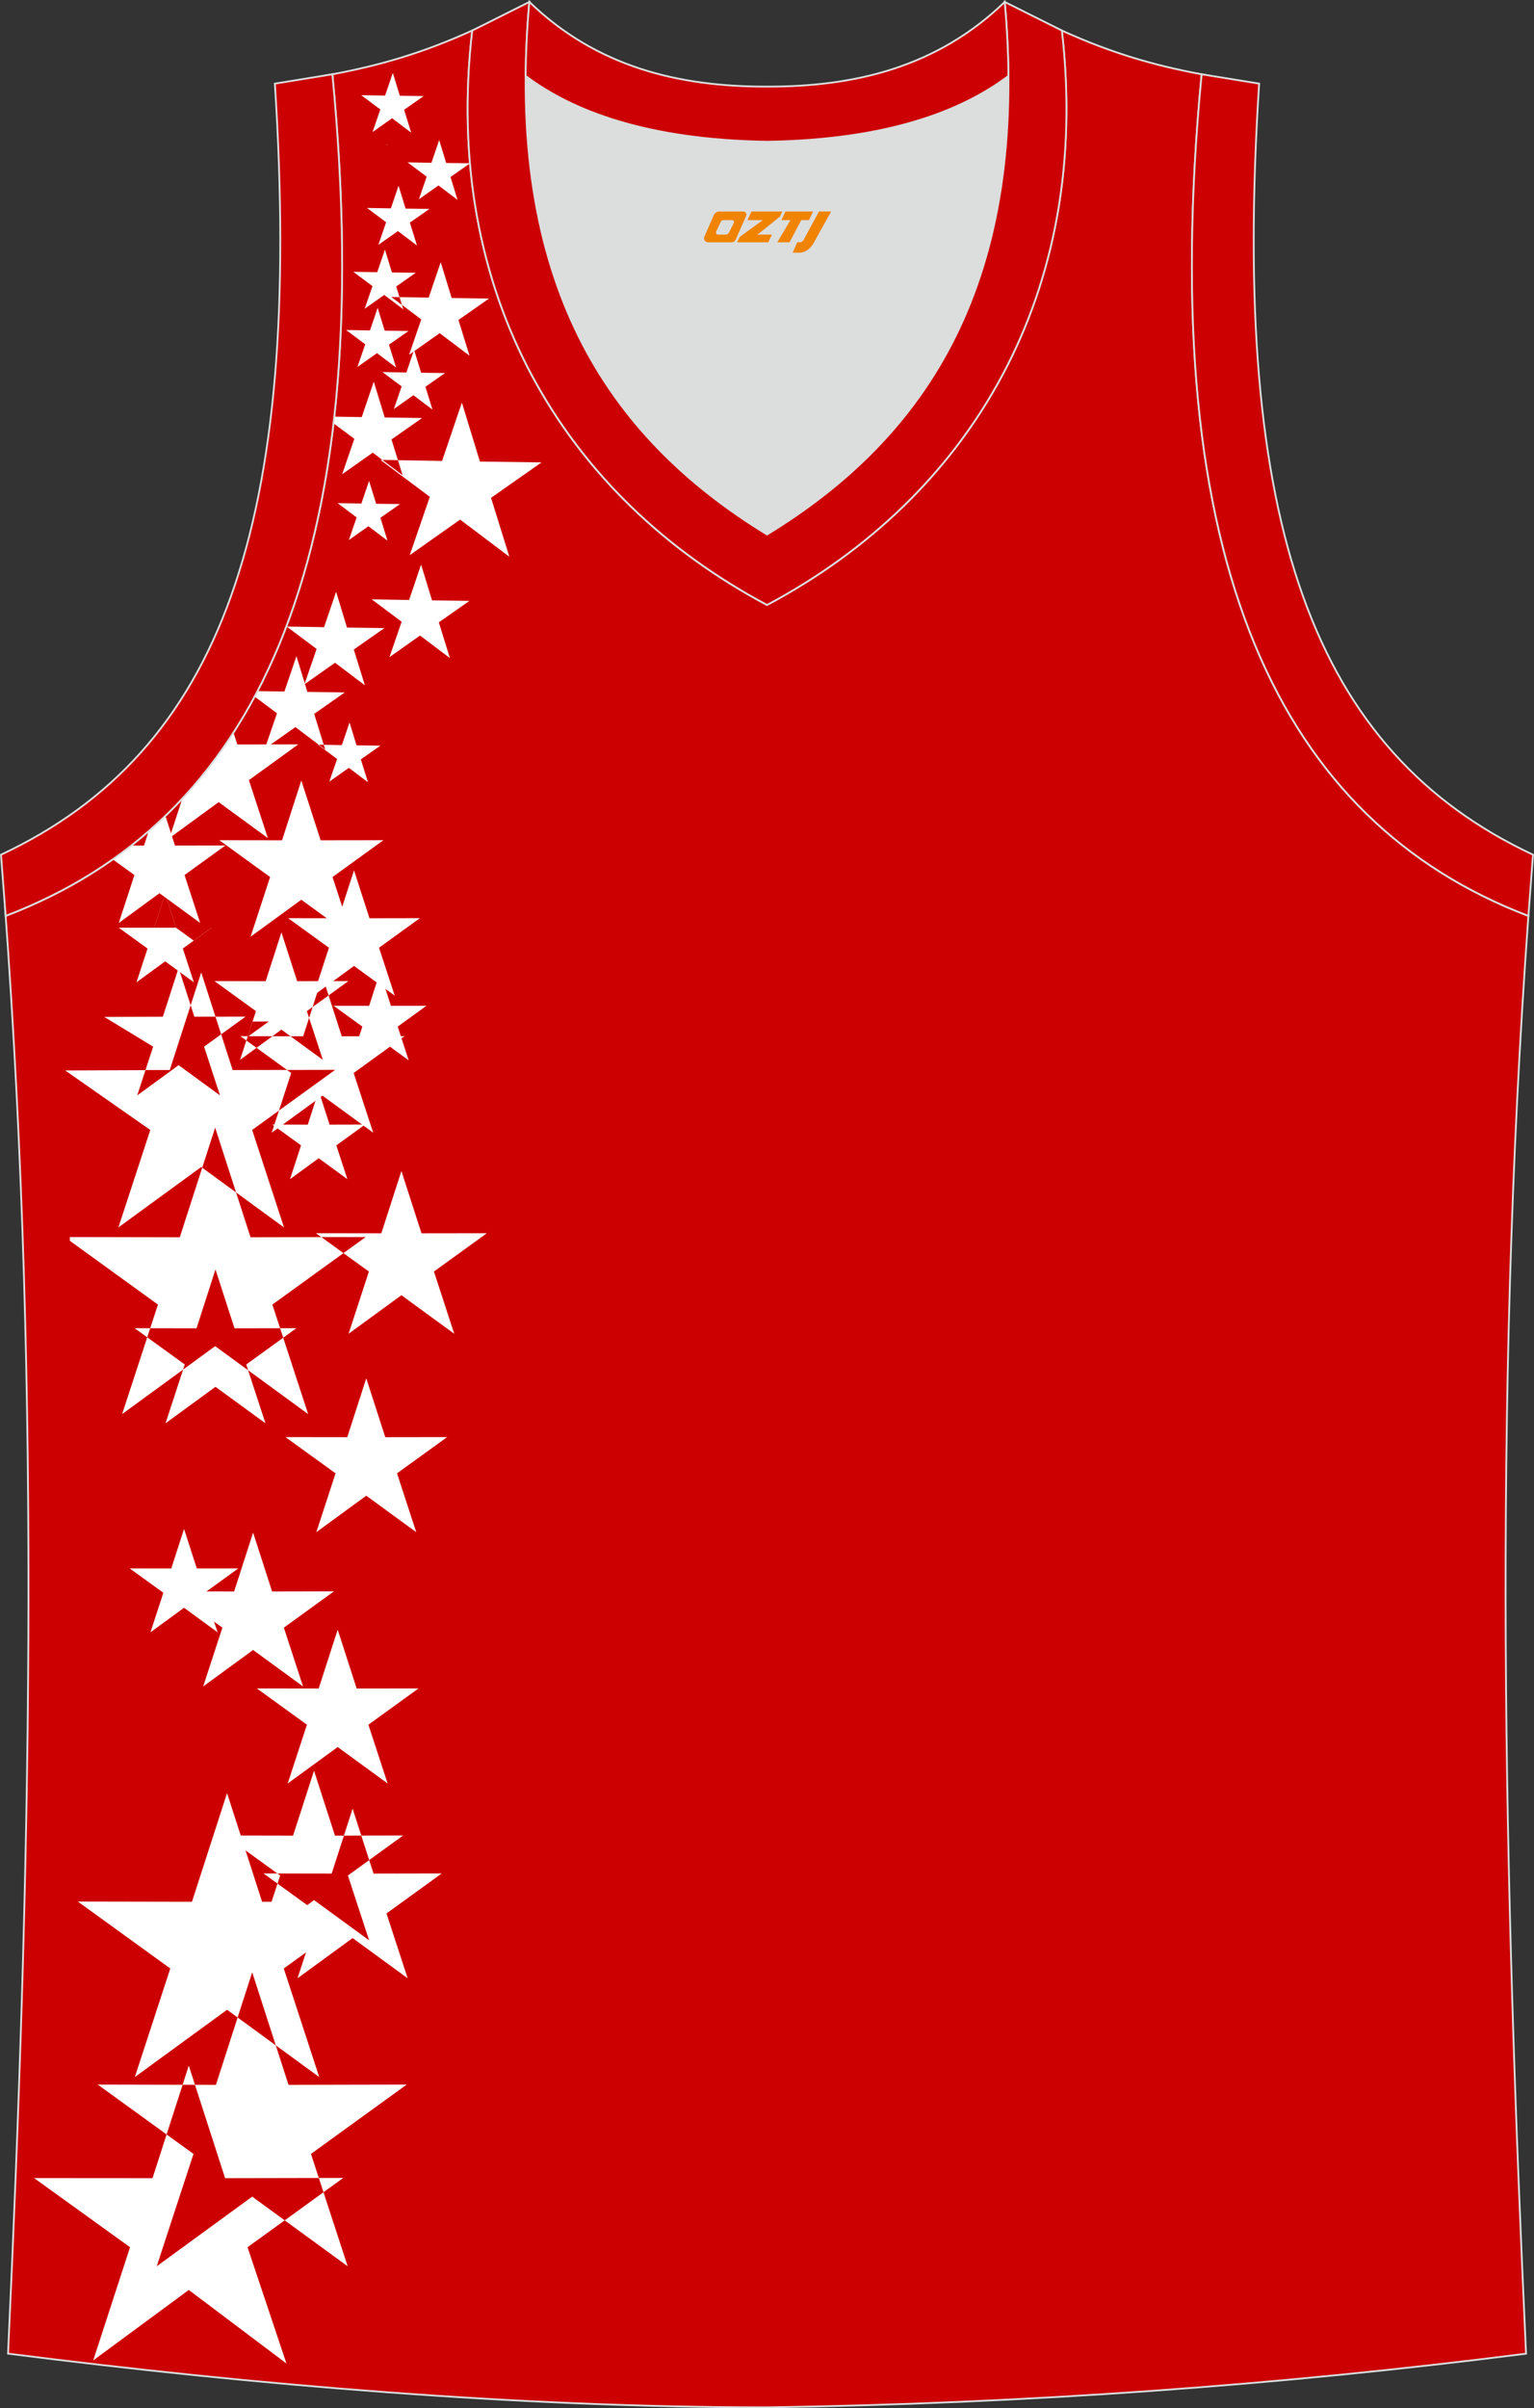 <?xml version="1.0" encoding="utf-8"?>
<!-- Generator: Adobe Illustrator 22.0.0, SVG Export Plug-In . SVG Version: 6.00 Build 0)  -->
<svg xmlns="http://www.w3.org/2000/svg" xmlns:xlink="http://www.w3.org/1999/xlink" version="1.1" id="图层_1" x="0px" y="0px" width="339.16px" height="532.13px" viewBox="0 0 339.16 532.13" enable-background="new 0 0 339.16 532.13" xml:space="preserve">
<rect x="0" y="0" width="339.16" height="532.13" fill="#333333" stroke="none"/>
<g>
	<path fill="#CC0000" stroke="#DCDDDD" stroke-width="0.4" stroke-miterlimit="22.926" d="M169.56,531.93c0.02,0,0.03,0,0.05,0   H169.56L169.56,531.93L169.56,531.93z M169.61,531.93c57.41-0.83,113.01-4.88,167.79-11.86c-4.79-104.03-7.35-208.91,0.52-317.69   l-0.01,0c-54.56-20.79-82.7-77.28-72.23-185.96l0.02,0c-10.66-2-19.75-4.62-30.94-9.67c6.7,58.04-20.2,103-65.18,126.92   C124.61,109.75,97.7,64.79,104.41,6.75c-11.19,5.04-20.28,7.66-30.94,9.67l0.02,0C83.96,125.09,55.82,181.58,1.26,202.37L1.1,200.3   c8.06,109.52,5.5,215.07,0.68,319.76C56.11,526.99,114.87,531.93,169.61,531.93z"/>
	<path fill="#FFFFFF" d="M85.47,31.97l0.17,0l-0.18,0.13L85.47,31.97L85.47,31.97z M97.1,30.96l1.55,5.05l5.26,0.07l0,0.01   l-4.31,3.02l1.56,5.05l-4.22-3.18l-4.32,3.05l1.72-4.99l-4.23-3.16l5.28,0.09L97.1,30.96L97.1,30.96z M86.85,16.11l1.55,5.05   l5.28,0.07l-4.33,3.03l1.56,5.05l-4.22-3.18l-4.32,3.05l1.72-4.99l-4.23-3.16l5.28,0.09L86.85,16.11L86.85,16.11z M88.12,41.04   l-1.7,5l-5.28-0.09l4.23,3.16l-1.72,5l4.32-3.05l4.22,3.18l-1.57-5.05l4.33-3.03l-5.28-0.07L88.12,41.04L88.12,41.04z M85.11,55.15   l1.54,5.05l5.28,0.07l-4.33,3.03l1.57,5.05l-4.22-3.18l-4.32,3.05l1.72-5l-4.23-3.16l5.28,0.09L85.11,55.15L85.11,55.15z    M102.12,88.96l3.99,13.03l13.62,0.18L108.57,110l4.04,13.01l-10.88-8.2l-11.14,7.86l4.44-12.89l-10.91-8.16l13.62,0.23   L102.12,88.96L102.12,88.96z M91.55,77.31l-1.7,5l-5.28-0.09l4.23,3.16l-1.72,5l4.32-3.05l4.22,3.18l-1.56-5.05l4.33-3.03   l-5.28-0.07L91.55,77.31L91.55,77.31z M83.5,68.01l-1.7,5l-5.28-0.09l4.23,3.16l-1.72,5l4.32-3.05l4.22,3.18L86,76.16l4.33-3.03   l-5.28-0.07L83.5,68.01L83.5,68.01z M81.6,106.26l-1.7,5l-5.28-0.09l4.23,3.16l-1.72,5l4.32-3.05l4.22,3.18l-1.56-5.05l4.33-3.03   l-5.28-0.07L81.6,106.26L81.6,106.26z M93.1,124.75l2.42,7.91l8.27,0.11l-6.77,4.74l2.45,7.9l-6.6-4.98l-6.76,4.77l2.69-7.82   l-6.62-4.95l8.27,0.14L93.1,124.75L93.1,124.75z M74.31,130.75l-2.66,7.83l-8.27-0.14l6.62,4.95l-2.69,7.82l6.76-4.77l6.6,4.98   l-2.45-7.9l6.77-4.74l-8.27-0.11L74.31,130.75L74.31,130.75z M97.44,57.93l-2.66,7.83l-8.26-0.14l6.62,4.95l-2.69,7.82l6.76-4.77   l6.6,4.98l-2.45-7.9l6.77-4.74l-8.27-0.11L97.44,57.93L97.44,57.93z M82.64,84.33l-2.66,7.83l-6.07-0.1   c-0.06,0.49-0.11,0.98-0.17,1.47l4.6,3.44l-2.69,7.82l6.76-4.77l6.6,4.98l-2.45-7.9l6.77-4.74l-8.27-0.11L82.64,84.33L82.64,84.33z    M65.54,144.98l2.42,7.91l8.27,0.11l-6.77,4.74l2.45,7.9l-6.6-4.98l-6.76,4.77l2.69-7.82l-4.95-3.7c0.22-0.4,0.43-0.81,0.64-1.21   l5.95,0.1L65.54,144.98L65.54,144.98z M77.28,159.64l-1.7,5l-5.28-0.09l4.23,3.16l-1.72,5l4.32-3.05l4.22,3.18l-1.57-5.05   l4.33-3.03l-5.28-0.07L77.28,159.64z"/>
	<path fill="#FFFFFF" d="M51.62,161.87l0.85,2.63l13.47-0.02l-10.91,7.9l4.19,12.8l-10.88-7.94l-10.88,7.94l2.84-8.69   C44.4,172.07,48.18,167.2,51.62,161.87z"/>
	<path fill="#FFFFFF" d="M36.57,180.28l2.12,6.56l11.14-0.02l-9.03,6.53l3.46,10.59l-9-6.57l-9,6.57l3.46-10.59l-4.78-3.46   c1.4-0.98,2.77-2,4.11-3.06l2.79,0.01l1.02-3.16C34.12,182.58,35.35,181.45,36.57,180.28z"/>
	<path fill="#DCDDDD" d="M169.59,31.33c26.47-0.42,42.94-6.71,53.32-14.5c0.02-0.06,0.03-0.12,0.05-0.18   c0.48,51.69-21.13,81.77-53.37,101.45c-32.24-19.68-53.84-49.76-53.36-101.45c0.02,0.06,0.03,0.12,0.05,0.18   C126.64,24.62,143.12,30.91,169.59,31.33z"/>
	<path fill="#CC0001" stroke="#DCDDDD" stroke-width="0.4" stroke-miterlimit="22.926" d="M1.25,202.37   c54.56-20.79,82.7-77.28,72.23-185.96l-12.71,2.07c6.3,97.73-12.02,147.62-60.55,170.38L1.25,202.37z"/>
	<path fill="#CC0002" stroke="#DCDDDD" stroke-width="0.4" stroke-miterlimit="22.926" d="M117.04,0.43   c-5.53,61.77,17.08,96.01,52.55,117.67c35.47-21.65,58.08-55.89,52.55-117.67l12.63,6.31c6.7,58.04-20.2,103-65.18,126.93   c-44.97-23.93-71.88-68.89-65.18-126.92L117.04,0.43z"/>
	<path fill="#CC0001" stroke="#DCDDDD" stroke-width="0.4" stroke-miterlimit="22.926" d="M337.91,202.37   c-54.56-20.79-82.7-77.28-72.23-185.96l12.71,2.07c-6.3,97.73,12.02,147.62,60.55,170.38l-1.02,13.51L337.91,202.37z"/>
	<polygon fill="#FFFFFF" points="66.62,172.46 70.89,185.67 84.77,185.65 73.52,193.79 77.83,206.98 66.62,198.8 55.4,206.98    59.72,193.79 48.48,185.65 62.36,185.67  "/>
	<polygon fill="#FFFFFF" points="71.3,215.77 75.56,228.98 89.44,228.95 78.19,237.09 82.51,250.28 71.3,242.1 60.08,250.28    64.39,237.09 53.15,228.95 67.03,228.98  "/>
	<polygon fill="#FFFFFF" points="62.22,206.02 65.7,216.8 77.03,216.78 67.85,223.42 71.38,234.19 62.22,227.51 53.07,234.19    56.59,223.42 47.41,216.78 58.74,216.8  "/>
	<polygon fill="#FFFFFF" points="39.49,213.87 42.97,224.65 54.3,224.63 45.12,231.27 48.64,242.04 39.49,235.36 30.34,242.04    33.86,231.27 23.06,224.7 36.01,224.65  "/>
	<polygon fill="#FFFFFF" points="44.49,214.88 51.44,236.44 74.1,236.39 55.75,249.68 62.79,271.21 44.49,257.86 26.18,271.21    33.23,249.68 14.42,236.53 37.53,236.44  "/>
	<polygon fill="#CC0000" points="47.64,224.64 48.9,228.54 45.12,231.27 48.64,242.04 39.49,235.36 30.34,242.04 32.17,236.43    37.53,236.44 42.15,222.12 42.97,224.65  "/>
	<polygon fill="#CC0000" points="63.46,236.42 74.1,236.4 61.68,245.38 64.39,237.09  "/>
	<polygon fill="#FFFFFF" points="88.75,258.75 93.19,272.51 107.65,272.49 95.94,280.96 100.43,294.71 88.75,286.19 77.07,294.71    81.56,280.96 69.84,272.49 84.31,272.51  "/>
	<polygon fill="#FFFFFF" points="47.57,249.16 55.39,273.39 80.85,273.34 60.22,288.26 68.13,312.46 47.57,297.45 27,312.46    34.92,288.26 15.44,274.17 15.44,273.34 39.75,273.39  "/>
	<polygon fill="#FFFFFF" points="80.98,304.55 85.18,317.56 98.86,317.54 87.78,325.55 92.03,338.55 80.98,330.49 69.94,338.55    74.19,325.55 63.11,317.54 76.78,317.56  "/>
	<polygon fill="#FFFFFF" points="74.66,360.09 78.86,373.1 92.53,373.08 81.45,381.09 85.7,394.08 74.66,386.03 63.61,394.08    67.86,381.09 56.79,373.08 70.46,373.1  "/>
	<polygon fill="#FFFFFF" points="55.96,338.65 60.16,351.66 73.83,351.63 62.76,359.65 67,372.64 55.96,364.58 44.92,372.64    49.17,359.65 38.09,351.63 51.76,351.66  "/>
	<polygon fill="#FFFFFF" points="77.96,399.65 82.59,413.99 97.66,413.96 85.45,422.8 90.13,437.12 77.96,428.24 65.78,437.12    70.47,422.8 58.26,413.96 73.33,413.99  "/>
	<polygon fill="#FFFFFF" points="69.43,391.26 74.06,405.6 89.13,405.57 76.92,414.41 81.61,428.73 69.43,419.85 57.26,428.73    61.94,414.41 49.73,405.57 64.8,405.6  "/>
	<polygon fill="#FFFFFF" points="50.2,396.21 57.95,420.22 83.18,420.17 62.74,434.96 70.58,458.95 50.2,444.08 29.81,458.95    37.65,434.96 17.21,420.17 42.44,420.22  "/>
	<polygon fill="#FFFFFF" points="55.76,435.8 63.79,460.67 89.92,460.61 68.75,475.93 76.87,500.76 55.76,485.37 34.65,500.76    42.78,475.93 21.61,460.61 47.74,460.67  "/>
	<polygon fill="#FFFFFF" points="41.74,456.42 49.77,481.29 75.89,481.24 54.73,496.55 63.33,522.24 41.74,505.99 20.61,521.56    28.75,496.55 7.54,481.27 33.72,481.29  "/>
	<polygon fill="#FFFFFF" points="47.64,280.5 51.85,293.51 65.52,293.48 54.44,301.5 58.69,314.49 47.64,306.43 36.6,314.49    40.85,301.5 29.77,293.48 43.45,293.51  "/>
	<path fill="#CC0000" d="M71.63,216.79l1.02,3.16l-3.53,2.55l1.84-5.71L71.63,216.79L71.63,216.79L71.63,216.79z M56.71,231.53   l-2.24-1.62l0.31-0.95l5.45,0.01L56.71,231.53L56.71,231.53L56.71,231.53z M64.22,228.97l2.81,0.01l1.31-4.06l3.04,9.27   L64.22,228.97z"/>
	<polygon fill="#CC0000" points="54.72,229.12 55.84,225.72 59.43,225.71  "/>
	<polygon fill="#CC0000" points="52.19,263.48 44.71,258.02 47.57,249.16  "/>
	<polygon fill="#CC0000" points="71.05,273.35 80.85,273.34 75.93,276.89  "/>
	<polygon fill="#CC0000" points="47.64,280.5 51.85,293.51 61.93,293.49 62.62,295.58 54.44,301.5 54.86,302.77 47.57,297.45    40.48,302.62 40.85,301.5 32.55,295.49 33.21,293.49 43.45,293.51  "/>
	<polygon fill="#CC0000" points="79.88,405.59 81.63,411.01 76.92,414.41 81.61,428.73 69.43,419.85 67.92,420.96 61.36,416.21    61.94,414.41 61.33,413.97 73.33,413.99 76.04,405.6  "/>
	<polygon fill="#CC0000" points="55.76,435.8 60.97,451.94 52.54,445.79  "/>
	<polygon fill="#CC0000" points="43.11,460.66 49.77,481.29 70.49,481.25 71.52,484.4 62.95,490.61 55.76,485.37 34.65,500.76    42.78,475.93 36.83,471.63 40.38,460.65  "/>
	<polygon fill="#FFFFFF" points="70.46,241.02 72.87,248.5 80.72,248.48 74.36,253.08 76.8,260.55 70.46,255.92 64.12,260.55    66.56,253.08 60.2,248.48 68.05,248.5  "/>
	<polygon fill="#FFFFFF" points="84.02,214.78 86.43,222.25 94.28,222.24 87.93,226.84 90.36,234.3 84.02,229.67 77.68,234.3    80.12,226.84 73.76,222.24 81.61,222.25  "/>
	<polygon fill="#FFFFFF" points="78.27,192.3 81.69,202.9 92.83,202.88 83.8,209.41 87.27,220 78.27,213.43 69.27,220 72.73,209.41    63.7,202.88 74.84,202.9  "/>
	<polygon fill="#FFFFFF" points="40.69,337.83 43.51,346.57 52.69,346.56 45.25,351.94 48.1,360.67 40.69,355.25 33.27,360.67    36.12,351.94 28.68,346.56 37.87,346.57  "/>
	<polygon fill="#FFFFFF" points="36.52,197.53 38.93,205 46.78,204.99 40.42,209.59 42.86,217.05 36.52,212.42 30.18,217.05    32.62,209.59 26.26,204.99 34.11,205  "/>
	<path fill="#CC0000" d="M42.83,207.84l-3.9-2.84l7.85-0.02L42.83,207.84L42.83,207.84z M38.93,205l-2.09-6.48l-0.52-0.38L34.11,205   L38.93,205z"/>
	<path fill="#CC0002" stroke="#DCDDDD" stroke-width="0.4" stroke-miterlimit="22.926" d="M117.04,0.43   c14.83,14.31,32.94,18.76,52.55,18.71c19.61,0.05,37.73-4.4,52.55-18.71c0.5,5.63,0.77,11.02,0.82,16.2   c-0.02,0.06-0.04,0.13-0.05,0.19c-10.37,7.8-26.85,14.09-53.32,14.5c-26.47-0.42-42.94-6.71-53.32-14.5   c-0.02-0.06-0.04-0.13-0.05-0.19C116.27,11.46,116.53,6.06,117.04,0.43z"/>
	
</g>
<g>
	<path fill="#F08300" d="M181.06,46.74l-3.4,6.3c-0.2,0.3-0.5,0.5-0.8,0.5h-0.6l-1,2.3h1.2c2,0.1,3.2-1.5,3.9-3L183.76,46.74h-2.5L181.06,46.74z"/>
	<polygon fill="#F08300" points="173.86,46.74 ,179.76,46.74 ,178.86,48.64 ,177.16,48.64 ,174.56,53.54 ,171.86,53.54 ,174.76,48.64 ,172.76,48.64 ,173.66,46.74"/>
	<polygon fill="#F08300" points="167.86,51.84 ,167.36,51.84 ,167.86,51.54 ,172.46,47.84 ,172.96,46.74 ,166.16,46.74 ,165.86,47.34 ,165.26,48.64 ,168.06,48.64 ,168.66,48.64 ,163.56,52.34    ,162.96,53.54 ,169.56,53.54 ,169.86,53.54 ,170.66,51.84"/>
	<path fill="#F08300" d="M164.36,46.74H159.06C158.56,46.74,158.06,47.04,157.86,47.44L155.76,52.24C155.46,52.84,155.86,53.54,156.56,53.54h5.2c0.4,0,0.7-0.2,0.9-0.6L164.96,47.74C165.16,47.24,164.86,46.74,164.36,46.74z M162.26,49.24L161.16,51.44C160.96,51.74,160.66,51.84,160.56,51.84l-1.8,0C158.56,51.84,158.16,51.74,158.36,51.14l1-2.1c0.1-0.3,0.4-0.4,0.7-0.4h1.9   C162.16,48.64,162.36,48.94,162.26,49.24z"/>
</g>
</svg>